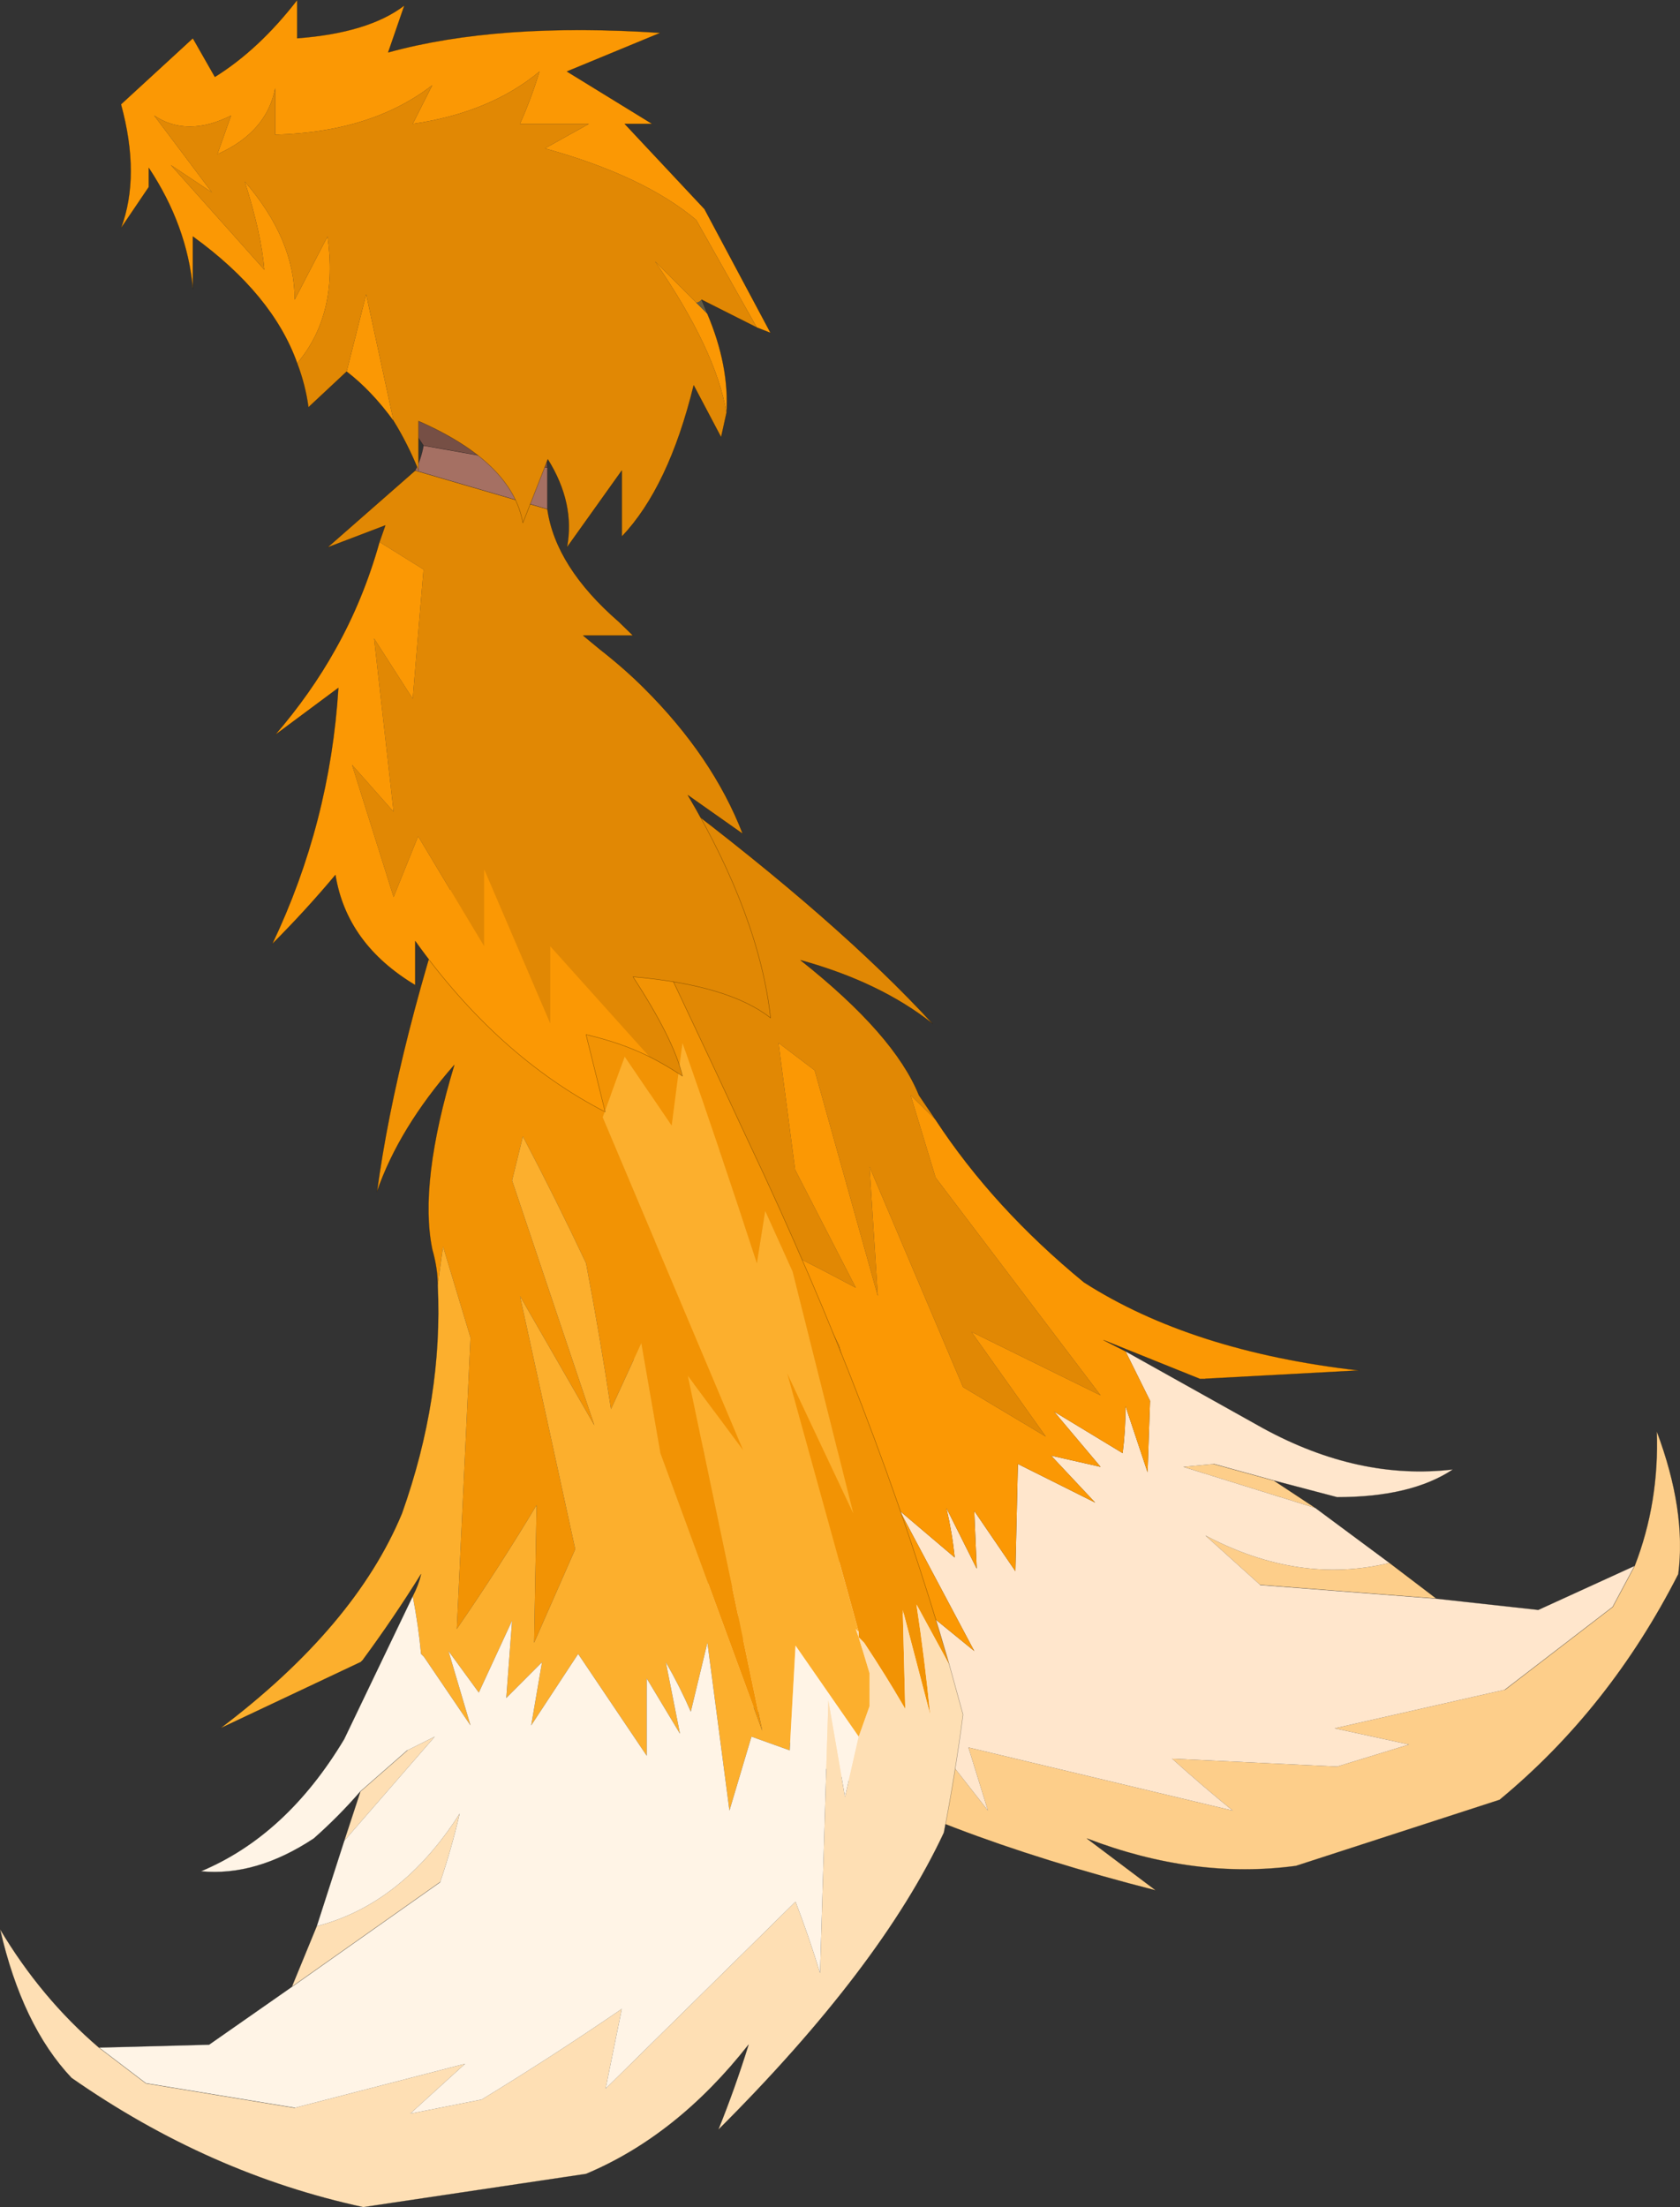 <?xml version="1.0"?>
<svg xmlns="http://www.w3.org/2000/svg" xmlns:xlink="http://www.w3.org/1999/xlink" width="202.1px" height="265.5px"><rect width="100%" height="100%" fill="#333333" stroke="none"/><g transform="matrix(1, 0, 0, 1, -181.95, -82.9)"><use xlink:href="#object-0" width="202.1" height="265.5" transform="matrix(1, 0, 0, 1, 181.95, 82.9)"/></g><defs><g transform="matrix(1, 0, 0, 1, -181.95, -82.9)" id="object-0"><path fill-rule="evenodd" fill="#fdce8a" stroke="none" d="M378.6 271.25Q381.55 263.65 381.25 255.05Q384.85 264.65 383.85 272.25Q375.6 288.45 362.35 299.4L337.85 307.35Q325.6 309 312.7 304.05L321 310.3Q293.85 303.35 278.6 294.1L269 284.8Q268 281.85 267.35 279.2Q267.35 275.55 267 271.9L272.65 282.5L268.65 271.6L274.65 281.2L274.65 274.25L275.95 275.55L276.6 277.55L278.6 279.2L280.6 282.85L280.9 281.85L286.55 286.15L281.9 276.55L300.8 300.7L298.45 293.1L330.25 300.7Q326.6 297.75 322.95 294.45L342.8 295.4L351.45 292.75L342.5 290.8L363 286.15L375.95 276.2L378.6 271.25M335.2 261L340.2 264.3L324.3 259.35L327.95 259L335.2 261M349.1 270.9L354.75 275.2L333.55 273.55L326.95 267.6Q338.2 273.55 349.1 270.9"/><path fill-rule="evenodd" fill="#ffe6cc" stroke="none" d="M378.6 271.25L375.95 276.2L363 286.15L342.5 290.8L351.45 292.75L342.8 295.4L322.95 294.45Q326.6 297.75 330.25 300.7L298.45 293.1L300.8 300.7L281.9 276.55L286.55 286.15L280.9 281.85L281.6 268.95L288.85 278.85L291.85 275.55L299.15 281.5L290.2 264.65L296.8 270.25Q296.5 267.3 295.8 264.3L299.45 271.6L299.15 264.65L304.1 271.9L304.4 259L313.7 263.65L308.4 258L314.35 259.35L308.75 252.7L317 257.7Q317.35 255.05 317.35 252.05L320 260L320.3 251.4L317.35 245.45L333.9 254.7Q345.45 261 356.75 259.65Q351.75 263 342.8 263L335.2 261L327.95 259L324.3 259.35L340.2 264.3L349.1 270.9Q338.2 273.55 326.95 267.6L333.55 273.55L354.75 275.2L367 276.55L378.6 271.25"/><path fill-rule="evenodd" fill="#574426" stroke="none" d="M280.9 281.85L280.6 282.85L278.6 279.2L280.9 281.85M275.95 275.55L274.65 274.25L274.3 272.6L274.65 271.9L275.95 275.55"/><path fill-rule="evenodd" fill="#725832" stroke="none" d="M278.6 279.2L276.6 277.55L275.95 275.55L278.6 279.2"/><path fill-rule="evenodd" fill="#e18804" stroke="none" d="M274.65 274.25L274.65 281.2L268.65 271.6L272.65 282.5L267 271.9Q267.35 275.55 267.35 279.2Q258.1 251.4 253.1 220.6L247.8 184.85Q255.45 181.85 262.7 178.55Q282.9 193.8 294.15 206.05Q287.85 201.05 278.25 198.4Q289.55 207.35 292.5 214.65L294.5 217.6L291.5 214.65L294.5 224.55L314.35 250.75L298.8 243.1L307.75 255.7L297.8 249.75L286.55 223.25L287.55 238.8L279.95 211.65L275.6 208.35L277.6 223.6L284.9 237.8Q281.25 235.85 277.3 233.85L282.9 244.75Q286.9 260.35 290.5 275.9L274.95 238.8Q274.65 244.1 273.95 249.05Q270.35 229.85 266.35 210.65L260.4 206.35Q260.4 210.65 260.05 214.65L253.45 208L260.75 232.2L256.1 227.55L257.4 234.85Q262.4 247.75 267 260.35L264.7 243.8L274.65 271.9L274.3 272.6L274.65 274.25"/><path fill-rule="evenodd" fill="#a57063" stroke="none" d="M247.8 184.85L246.5 177.9L257.1 174.9L262.7 178.55Q255.45 181.85 247.8 184.85"/><path fill-rule="evenodd" fill="#714a42" stroke="none" d="M246.5 177.9L244.85 174.6L255.45 170.6L257.1 174.9L246.5 177.9"/><path fill-rule="evenodd" fill="#fb9804" stroke="none" d="M294.5 217.6Q301.45 228.2 312.35 237.15Q325.3 245.45 345.45 247.75L326.95 248.75L326.25 248.75L314.7 244.1L317.35 245.45L320.3 251.4L320 260L317.35 252.05Q317.35 255.05 317 257.7L308.75 252.7L314.35 259.35L308.4 258L313.7 263.65L304.4 259L304.1 271.9L299.15 264.65L299.45 271.6L295.8 264.3Q296.5 267.3 296.8 270.25L290.2 264.65L299.15 281.5L291.85 275.55L288.85 278.85L281.6 268.95L280.9 281.85L278.6 279.2L275.95 275.55L274.65 271.9L264.7 243.8L267 260.35Q262.4 247.75 257.4 234.85L256.1 227.55L260.75 232.2L253.45 208L260.05 214.65Q260.4 210.65 260.4 206.35L266.35 210.65Q270.35 229.85 273.95 249.05Q274.65 244.1 274.95 238.8L290.5 275.9Q286.9 260.35 282.9 244.75L277.3 233.85Q281.25 235.85 284.9 237.8L277.6 223.6L275.6 208.35L279.95 211.65L287.55 238.8L286.55 223.25L297.8 249.75L307.75 255.7L298.8 243.1L314.35 250.75L294.5 224.55L291.5 214.65L294.5 217.6"/><path fill="none" stroke="#000000" stroke-opacity="0.4" stroke-width="0.05" stroke-linecap="round" stroke-linejoin="round" d="M267.35 279.2Q268 281.85 269 284.8L278.6 294.1Q293.85 303.35 321 310.3L312.7 304.05Q325.6 309 337.85 307.35L362.35 299.4Q375.6 288.45 383.85 272.25Q384.85 264.65 381.25 255.05Q381.55 263.65 378.6 271.25L375.95 276.2L363 286.15M267.35 279.2Q258.1 251.4 253.1 220.6L247.8 184.85L246.5 177.9L244.85 174.6L255.45 170.6L257.1 174.9L262.7 178.55Q282.9 193.8 294.15 206.05Q287.85 201.05 278.25 198.4Q289.55 207.35 292.5 214.65L294.5 217.6Q301.45 228.2 312.35 237.15Q325.3 245.45 345.45 247.75L326.95 248.75M326.25 248.75L314.7 244.1L317.35 245.45L333.9 254.7Q345.45 261 356.75 259.65Q351.75 263 342.8 263L335.2 261L340.2 264.3L349.1 270.9L354.75 275.2L367 276.55L378.6 271.25M257.1 174.9L246.5 177.9M247.8 184.85Q255.45 181.85 262.7 178.55M327.95 259L335.2 261M354.75 275.2L333.55 273.55"/><path fill-rule="evenodd" fill="#714a42" stroke="none" d="M251.8 176.25L240.55 178.25L239.25 173.25L250.8 172.25Q251.5 174.25 251.8 176.25"/><path fill-rule="evenodd" fill="#a57063" stroke="none" d="M240.55 178.25L251.8 176.25L254.45 183.2L237.9 184.5L240.55 178.25"/><path fill-rule="evenodd" fill="#f29304" stroke="none" d="M237.9 184.5L254.45 183.2Q263.4 201.75 272 220.25Q287.25 252.4 296.15 283.15L292.2 275.9Q293.2 282.5 293.85 289.15L290.55 276.55L290.85 288.45Q288.55 284.5 285.9 280.5L285.25 279.2L276.65 248.1L284.6 264.95L277.3 235.85L274 228.55L273 234.85Q268.7 221.6 264.05 208.35L262.75 218.3L257.1 210L254.45 217.3L271.35 257.35L264.7 248.4L273.65 291.1L261.4 257.7L259.1 244.45L255.45 252.4Q254.15 243.8 252.45 234.85Q248.85 227.2 244.85 219.6L243.55 224.9L253.45 254.35L244.5 238.8L251.15 269.25L246.2 280.5L246.5 263.95Q241.9 271.6 236.9 278.85L238.55 243.8L235.25 232.85L234.6 237.5Q234.6 235.5 233.95 233.2Q232.3 225.25 236.6 211Q229.95 218.6 227.3 226.25Q229.65 208.7 237.9 184.5M285.25 279.85L285.25 279.2L285.9 280.5L285.25 279.85"/><path fill-rule="evenodd" fill="#fcaf2d" stroke="none" d="M234.6 237.5L235.25 232.85L238.55 243.8L236.9 278.85Q241.9 271.6 246.5 263.95L246.2 280.5L251.15 269.25L244.5 238.8L253.45 254.35L243.55 224.9L244.85 219.6Q248.85 227.2 252.45 234.85Q254.15 243.8 255.45 252.4L259.1 244.45L261.4 257.7L273.65 291.1L264.7 248.4L271.35 257.35L254.45 217.3L257.1 210L262.75 218.3L264.05 208.35Q268.7 221.6 273 234.85L274 228.55L277.3 235.85L284.6 264.95L276.65 248.1L285.25 279.2L284.9 278.85L285.25 279.85L286.55 284.15L286.55 288.15L285.25 291.8L277.65 280.85L276.95 293.45L272.35 291.8L269.7 300.7L267.05 280.5L265.05 288.8Q263.75 285.8 262.05 282.85L263.75 291.45L259.75 284.8L259.75 294.1L251.5 281.85L245.85 290.45L247.15 282.85L242.85 287.15L243.55 277.85L239.55 286.5L235.9 281.5L238.55 290.45L232.95 282.2L232.6 281.85Q232.3 278.55 231.6 274.9Q232.3 273.55 232.6 272.25Q229.3 277.55 225.65 282.5L225.3 282.85L208.45 290.8Q224.65 278.55 230.3 264.95Q235.25 251.05 234.6 237.5"/><path fill-rule="evenodd" fill="#fedfb4" stroke="none" d="M285.25 279.2L285.9 280.5Q288.55 284.5 290.85 288.45L290.55 276.55L293.85 289.15Q293.2 282.5 292.2 275.9L296.15 283.15L297.8 289.15Q296.85 296.4 295.5 303.35Q287.9 319.6 268.35 339.1Q270.35 334.15 272 328.85Q263.4 339.8 252.45 344.4L225.65 348.4Q207.1 344.4 190.55 332.85Q184.6 326.55 181.95 314.95Q186.9 323.25 193.85 329.2L199.5 333.5L217.4 336.45L237.9 331.15L231.3 337.15L239.9 335.45Q248.5 330.2 256.75 324.55L254.8 334.15L277.65 311.65Q279.3 315.95 280.6 320.25L281.6 287.45L283.6 299.05L285.25 291.8L286.55 288.15L286.55 284.15L285.25 279.85L284.9 278.85L285.25 279.2L285.9 280.5L285.25 279.85L285.25 279.2M217.05 321.9L220.05 314.6Q230.3 311.95 237.25 301.05Q236.25 305.35 234.9 309.3L217.05 321.9M223.35 304.35L225.3 298.4L230.95 293.45L234.25 291.8L223.35 304.35"/><path fill-rule="evenodd" fill="#fff4e6" stroke="none" d="M193.85 329.2L207.1 328.85L217.05 321.9L234.9 309.3Q236.25 305.35 237.25 301.05Q230.3 311.95 220.05 314.6L223.35 304.35L234.25 291.8L230.95 293.45L225.3 298.4Q222.7 301.4 219.7 304.05Q212.75 308.65 206.1 308Q216.4 303.7 223.35 292.1L231.6 274.9Q232.3 278.55 232.6 281.85L232.95 282.2L238.55 290.45L235.9 281.5L239.55 286.5L243.55 277.85L242.85 287.15L247.15 282.85L245.85 290.45L251.5 281.85L259.75 294.1L259.75 284.8L263.75 291.45L262.05 282.85Q263.75 285.8 265.05 288.8L267.05 280.5L269.7 300.7L272.35 291.8L276.95 293.45L277.65 280.85L285.25 291.8L283.6 299.05L281.6 287.45L280.6 320.25Q279.3 315.95 277.65 311.65L254.8 334.15L256.75 324.55Q248.5 330.2 239.9 335.45L231.3 337.15L237.9 331.15L217.4 336.45L199.5 333.5L193.85 329.2"/><path fill="none" stroke="#000000" stroke-opacity="0.4" stroke-width="0.05" stroke-linecap="round" stroke-linejoin="round" d="M240.55 178.25L251.8 176.25Q251.5 174.25 250.8 172.25L239.25 173.25L240.55 178.25L237.9 184.5L254.45 183.2L251.8 176.25M296.15 283.15Q287.25 252.4 272 220.25Q263.4 201.75 254.45 183.2M234.6 237.5Q234.6 235.5 233.95 233.2Q232.3 225.25 236.6 211Q229.95 218.6 227.3 226.25Q229.65 208.7 237.9 184.5M225.3 282.85L208.45 290.8Q224.65 278.55 230.3 264.95Q235.25 251.05 234.6 237.5M231.6 274.9Q232.3 273.55 232.6 272.25Q229.3 277.55 225.65 282.5M296.15 283.15L297.8 289.15Q296.85 296.4 295.5 303.35Q287.9 319.6 268.35 339.1Q270.35 334.15 272 328.85Q263.4 339.8 252.45 344.4L225.65 348.4Q207.1 344.4 190.55 332.85Q184.6 326.55 181.95 314.95Q186.9 323.25 193.85 329.2L207.1 328.85L217.05 321.9L220.05 314.6L223.35 304.35L225.3 298.4Q222.7 301.4 219.7 304.05Q212.75 308.65 206.1 308Q216.4 303.7 223.35 292.1L231.6 274.9M217.4 336.45L199.5 333.5L193.85 329.2M230.95 293.45L225.3 298.4M217.05 321.9L234.9 309.3"/><path fill-rule="evenodd" fill="#e18804" stroke="none" d="M231.9 139.5L247.8 144.15Q248.8 151.1 256.4 157.7L258.1 159.35L252.1 159.35L254.1 161Q257.1 163.35 259.4 165.65Q267.7 173.9 271.3 183.2L264.7 178.55Q273.3 193.15 274.65 205.35Q269.65 201.4 258.1 200.4Q263.05 208 264.05 212.35Q262.05 211 260.05 210L248.15 196.75L248.15 206.05L240.2 187.5L240.2 196.75L232.25 183.5L229.3 190.8L224.3 174.9L229.3 180.55L226.95 159.7L231.6 166.95L232.9 151.4L227.6 148.1L228.3 146.1L221.35 148.75L231.9 139.5"/><path fill-rule="evenodd" fill="#a57063" stroke="none" d="M247.8 144.15L231.9 139.5Q232.6 138.15 232.9 136.5L247.8 139.15L247.8 144.15"/><path fill-rule="evenodd" fill="#fb9804" stroke="none" d="M227.6 148.1L232.9 151.4L231.6 166.95L226.95 159.7L229.3 180.55L224.3 174.9L229.3 190.8L232.25 183.5L240.2 196.75L240.2 187.5L248.15 206.05L248.15 196.75L260.05 210Q256.75 208.35 252.45 207.35L254.75 216.65Q241.85 210 231.9 196.1L231.9 201.4Q223.65 196.45 222.3 188.15Q218.7 192.45 214.7 196.45Q221.65 181.85 222.65 165.65L215.05 171.3Q219.35 166.3 222.3 161Q225.65 155.05 227.6 148.1"/><path fill-rule="evenodd" fill="#764f45" stroke="none" d="M247.8 139.15L232.9 136.5L230.25 132.55L247.5 134.55L247.8 139.15"/><path fill="none" stroke="#000000" stroke-opacity="0.4" stroke-width="0.05" stroke-linecap="round" stroke-linejoin="round" d="M247.8 144.15L231.9 139.5L221.35 148.75L228.3 146.1L227.6 148.1Q225.65 155.05 222.3 161Q219.35 166.3 215.05 171.3L222.65 165.65Q221.65 181.85 214.7 196.45Q218.7 192.45 222.3 188.15Q223.65 196.45 231.9 201.4L231.9 196.1Q241.85 210 254.75 216.65L252.45 207.35Q256.75 208.35 260.05 210Q262.05 211 264.05 212.35Q263.05 208 258.1 200.4Q269.65 201.4 274.65 205.35Q273.3 193.15 264.7 178.55L271.3 183.2Q267.7 173.9 259.4 165.65Q257.1 163.35 254.1 161L252.1 159.35L258.1 159.35L256.4 157.7Q248.8 151.1 247.8 144.15L247.8 139.15L232.9 136.5Q232.6 138.15 231.9 139.5M232.9 136.5L230.25 132.55L247.5 134.55L247.8 139.15"/><path fill-rule="evenodd" fill="#fb9804" stroke="none" d="M217.7 126.6Q214.75 118.3 205.15 111.35L205.15 117.65Q204.45 110.05 199.85 103.1L199.85 105.4L196.5 110.35Q198.85 104.05 196.5 95.45L205.15 87.5L207.8 92.15Q213.1 88.85 217.7 82.9L217.7 87.5Q226.3 86.85 230.6 83.55L228.65 89.2Q241.9 85.55 261.4 86.85L250.15 91.5L260.4 97.8L257.1 97.8L266.7 108.05L274.65 122.95L273 122.3L265.7 109.35Q259.4 104.05 247.5 100.75L252.8 97.8L244.5 97.8Q245.85 94.8 246.85 91.5Q240.9 96.45 231.6 97.8L233.95 93.15Q226.65 98.8 215.05 99.1L215.05 93.5Q214.05 98.8 208.1 101.45L209.75 96.8Q204.45 99.45 200.5 96.8L207.45 106.05L202.5 102.75L213.75 115.35Q213.4 111.05 211.4 104.75Q217.4 111.7 217.4 118.95L221.35 111.35Q222.7 120.65 217.7 126.6M267.05 120.65Q269.7 126.9 269.35 132.55Q268.05 124.95 260.75 114.35L265.7 119.3L267.05 120.65M229.3 133.55Q226.65 129.9 223.65 127.6L226 118.3L229.3 133.55"/><path fill-rule="evenodd" fill="#e18804" stroke="none" d="M217.7 126.6Q222.7 120.65 221.35 111.35L217.4 118.95Q217.4 111.7 211.4 104.75Q213.4 111.05 213.75 115.35L202.5 102.75L207.45 106.05L200.5 96.8Q204.45 99.45 209.75 96.8L208.1 101.45Q214.05 98.8 215.05 93.5L215.05 99.1Q226.65 98.8 233.95 93.15L231.6 97.8Q240.9 96.45 246.85 91.5Q245.85 94.8 244.5 97.8L252.8 97.8L247.5 100.75Q259.4 104.05 265.7 109.35L273 122.3L266.35 118.95Q266.05 119.3 265.7 119.3L260.75 114.35Q268.05 124.95 269.35 132.55L268.7 135.5L265.4 129.25Q262.4 141.5 256.75 147.45L256.75 139.5L250.15 148.75Q251.15 143.45 247.85 138.15L244.85 145.8Q243.55 138.5 232.3 133.55L232.3 139.5Q230.95 136.2 229.3 133.55L226 118.3L223.65 127.6L219.05 131.9Q218.7 129.25 217.7 126.6"/><path fill-rule="evenodd" fill="#645c44" stroke="none" d="M266.35 118.95L267.05 120.65L265.7 119.3Q266.05 119.3 266.35 118.95"/><path fill="none" stroke="#000000" stroke-opacity="0.4" stroke-width="0.05" stroke-linecap="round" stroke-linejoin="round" d="M273 122.3L274.65 122.95L266.7 108.05L257.1 97.8L260.4 97.8L250.15 91.5L261.4 86.85Q241.9 85.55 228.65 89.2L230.6 83.55Q226.3 86.85 217.7 87.5L217.7 82.9Q213.1 88.85 207.8 92.15L205.15 87.5L196.5 95.45Q198.85 104.05 196.5 110.35L199.85 105.4L199.85 103.1Q204.45 110.05 205.15 117.65L205.15 111.35Q214.75 118.3 217.7 126.6Q218.7 129.25 219.05 131.9L223.65 127.6Q226.65 129.9 229.3 133.55Q230.95 136.2 232.3 139.5L232.3 133.55Q243.55 138.5 244.85 145.8L247.85 138.15Q251.15 143.45 250.15 148.75L256.75 139.5L256.75 147.45Q262.4 141.5 265.4 129.25L268.7 135.5L269.35 132.55Q269.7 126.9 267.05 120.65L266.35 118.95L273 122.3"/></g></defs></svg>
